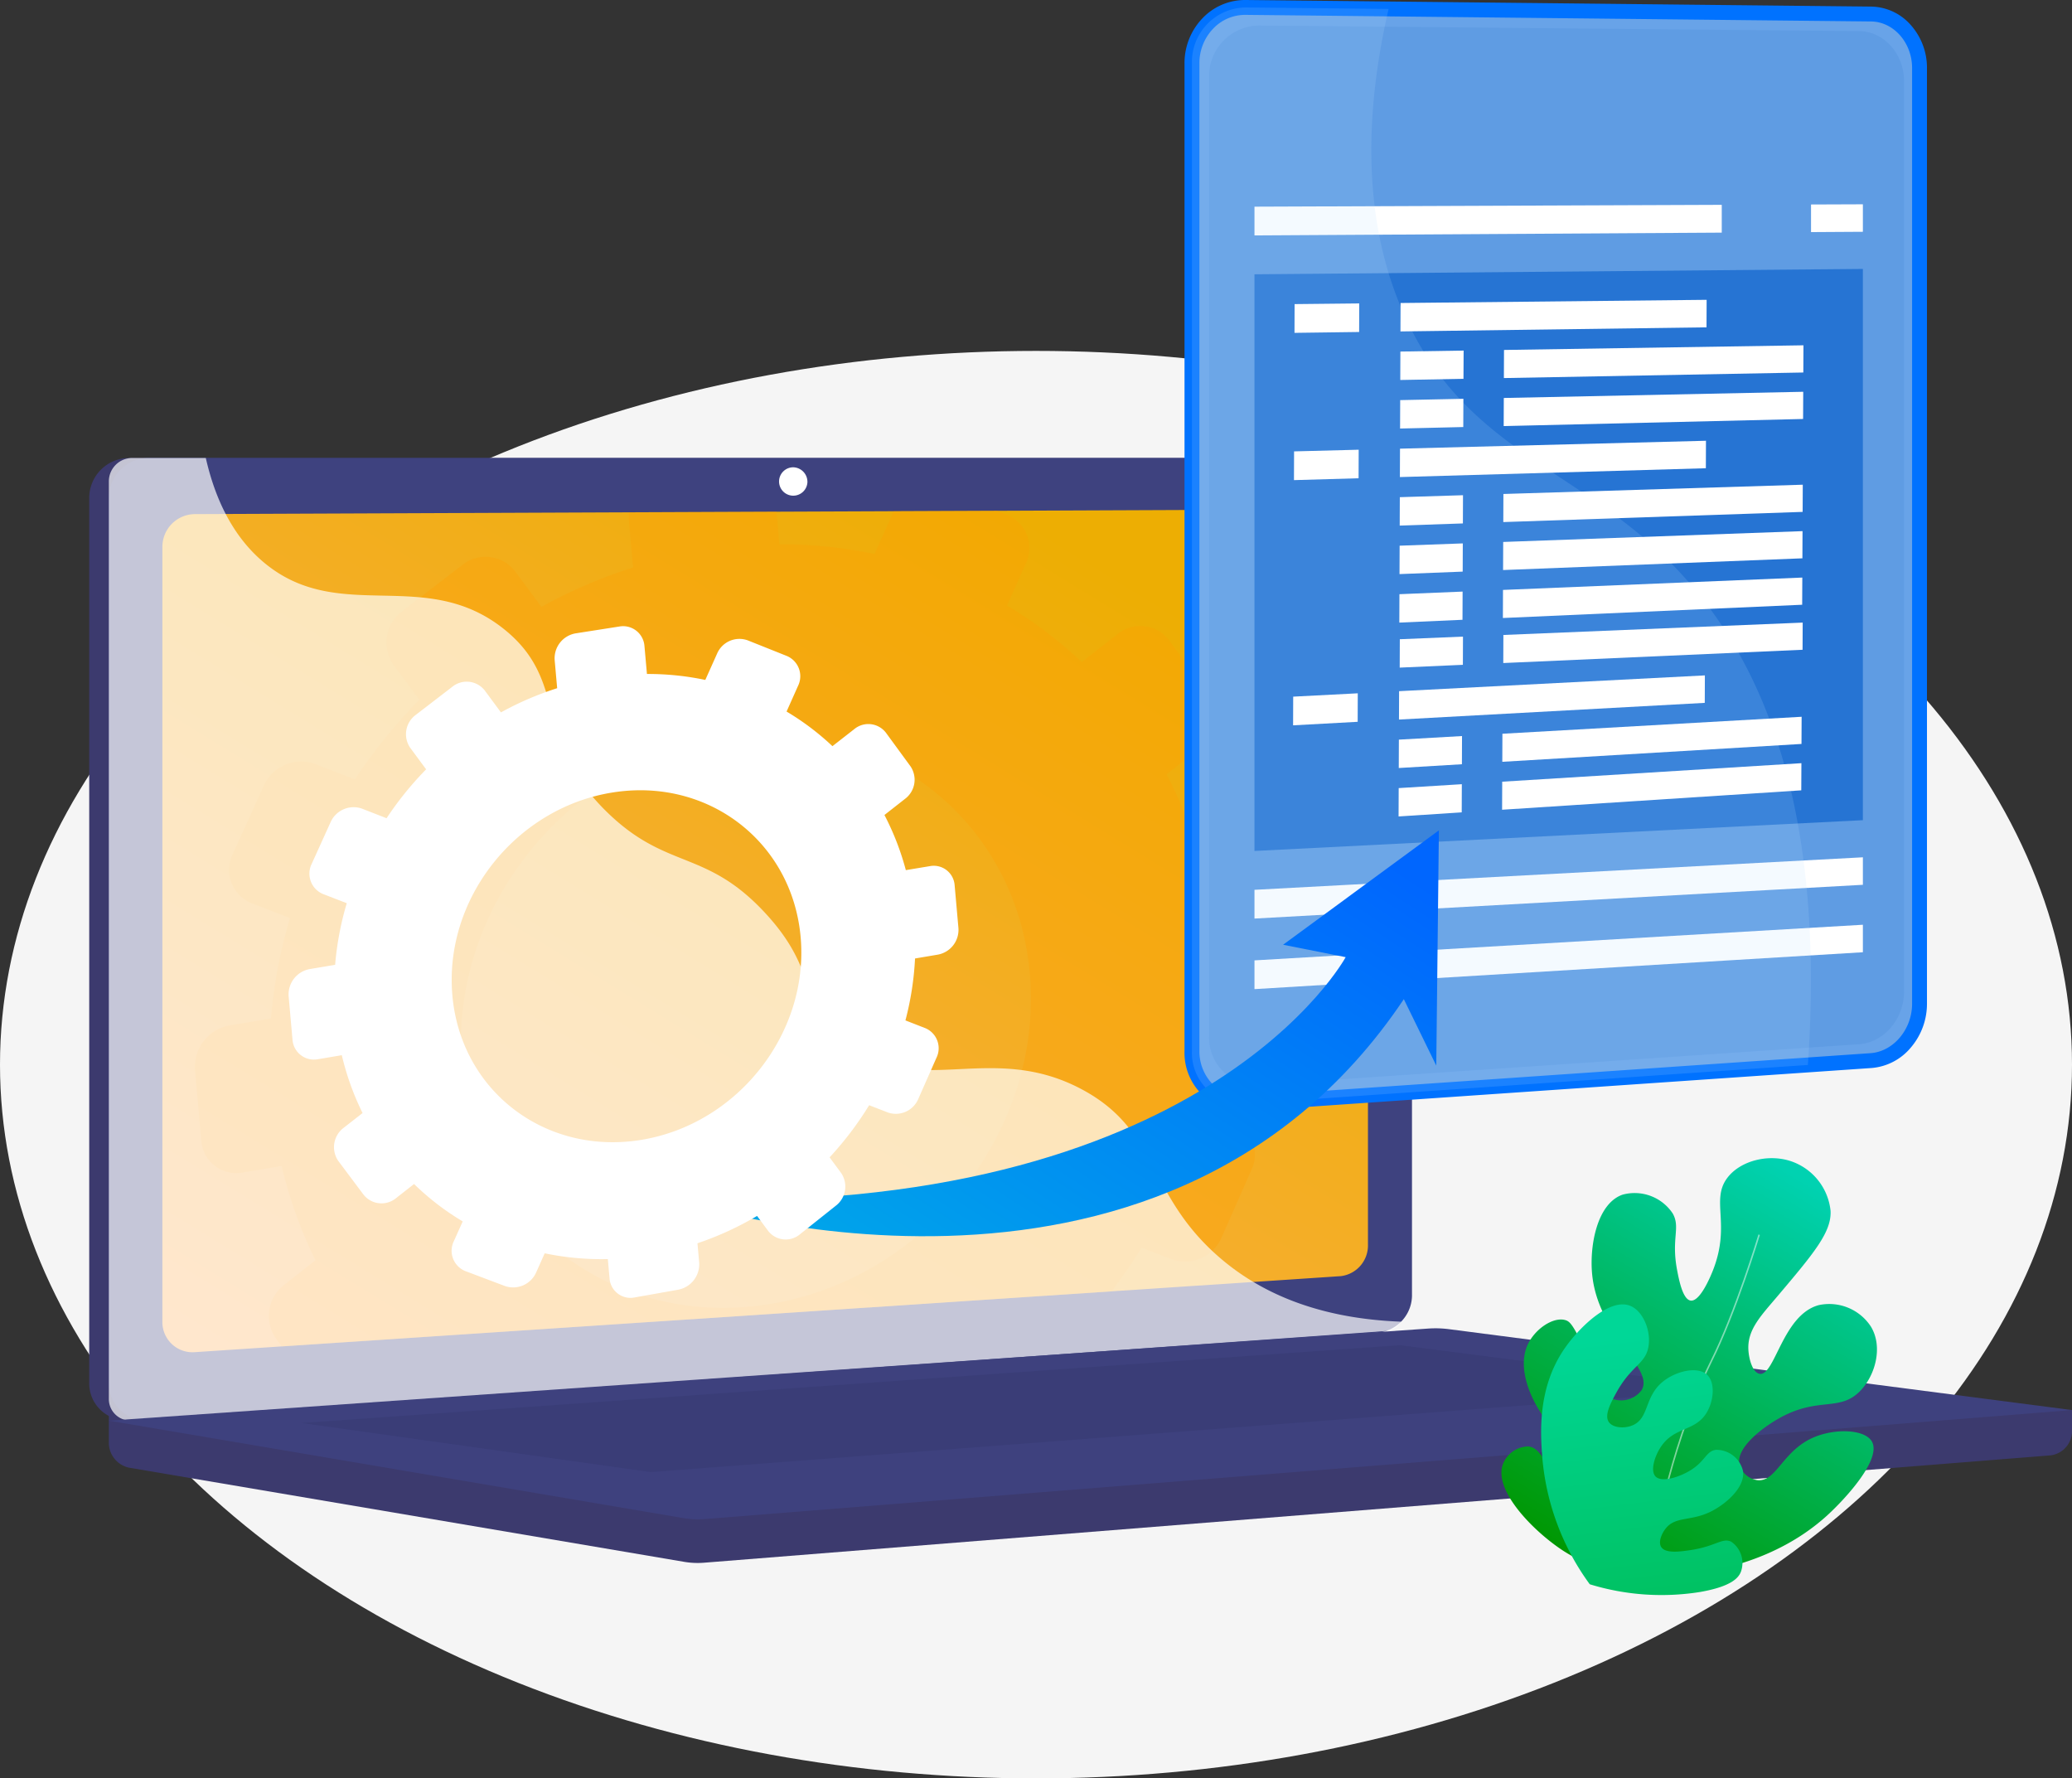 <svg xmlns="http://www.w3.org/2000/svg" xmlns:xlink="http://www.w3.org/1999/xlink" width="278.492" height="239" viewBox="0 0 278.492 239"><rect x="0" y="0" width="278.492" height="239" fill="#333333" stroke="none"/><defs><linearGradient id="linear-gradient" x1="0.798" y1="0.085" x2="0" y2="1" gradientUnits="objectBoundingBox"><stop offset="0" stop-color="#edae03"></stop><stop offset="1" stop-color="#ffaf5b"></stop></linearGradient><linearGradient id="linear-gradient-2" x1="0.778" y1="0.052" x2="0.274" y2="1" gradientUnits="objectBoundingBox"><stop offset="0" stop-color="#00d2b1"></stop><stop offset="1" stop-color="#009700"></stop></linearGradient><linearGradient id="linear-gradient-3" x1="0.425" y1="0.132" x2="0.5" y2="1" gradientUnits="objectBoundingBox"><stop offset="0" stop-color="#00d797"></stop><stop offset="1" stop-color="#00c263"></stop></linearGradient><linearGradient id="linear-gradient-4" x1="0.243" y1="0.927" x2="1" y2="0.12" gradientUnits="objectBoundingBox"><stop offset="0" stop-color="#00a9e8"></stop><stop offset="1" stop-color="#0066fe"></stop></linearGradient></defs><g id="System" transform="translate(-1103.913 -560.824)"><ellipse id="Ellipse_1" data-name="Ellipse 1" cx="139.246" cy="95.92" rx="139.246" ry="95.92" transform="translate(1103.913 607.983)" fill="#f5f5f5"></ellipse><g transform="translate(2013.649 -3057.963)" style="isolation: isolate"><g id="Illustration" transform="translate(-897.744 3619.786)"><g id="Cross-platform_software" data-name="Cross-platform software"><path id="Path_262" data-name="Path 262" d="M705.173,2821.242,441.31,2819.07v6.427a3.442,3.442,0,0,0,2.709,3.491l74.612,12.654a10.854,10.854,0,0,0,2.677.119l181-14.428a3.3,3.3,0,0,0,2.868-3.408Z" transform="translate(-438.673 -2632.746)" fill="#3c3a6e"></path><path id="Path_263" data-name="Path 263" d="M583.937,1595.352l-165.381,11.756a4.938,4.938,0,0,1-5.366-4.994V1483.194a5.372,5.372,0,0,1,5.366-5.374H583.937a4.647,4.647,0,0,1,4.407,4.858v107.5A5.067,5.067,0,0,1,583.937,1595.352Z" transform="translate(-413.19 -1417.271)" fill="#3c3a6e"></path><path id="Path_264" data-name="Path 264" d="M612.055,1595.352l-165.379,11.756a4.938,4.938,0,0,1-5.366-4.994V1483.194a5.372,5.372,0,0,1,5.366-5.374H612.055a4.647,4.647,0,0,1,4.407,4.858v107.5A5.066,5.066,0,0,1,612.055,1595.352Z" transform="translate(-438.673 -1417.271)" fill="#3e427f"></path><path id="Path_265" data-name="Path 265" d="M680.071,1555.421v94.829a4.152,4.152,0,0,1-3.639,4.239l-30.814,2.042-111.524,7.4-11.7.776a4.049,4.049,0,0,1-4.363-4.1V1556.487a4.4,4.4,0,0,1,4.363-4.407l58.37-.24,19.787-.083,15.761-.065,13.862-.058,46.25-.193A3.815,3.815,0,0,1,680.071,1555.421Z" transform="translate(-508.199 -1483.988)" fill="url(#linear-gradient)"></path><g id="Group_60" data-name="Group 60" transform="translate(14.189 67.638)" opacity="0.3" style="mix-blend-mode: multiply;isolation: isolate"><path id="Path_266" data-name="Path 266" d="M706.8,1619.444a5.524,5.524,0,0,0,4.518-5.83l-.834-9.4a4.578,4.578,0,0,0-5.4-4.167l-5.288.876a58.746,58.746,0,0,0-4.689-12.084l4.5-3.53a5.252,5.252,0,0,0,1.219-7.127l-5.4-7.391a4.85,4.85,0,0,0-6.969-.734l-4.74,3.7a57.081,57.081,0,0,0-10.051-7.588l2.508-5.616a4.823,4.823,0,0,0-2.438-6.564l-1.43-.57-13.862.058h0l-2.58,5.756a61.151,61.151,0,0,0-12.789-1.3l-.389-4.39-19.787.083a4.976,4.976,0,0,0-.042,1.24l.548,6.177a68.508,68.508,0,0,0-12.322,5.3l-3.563-4.821a5.013,5.013,0,0,0-7.143-.75l-7.926,6.1a5.261,5.261,0,0,0-1.263,7.23l3.5,4.719a72.233,72.233,0,0,0-8.67,10.715l-5.407-2.106a5.513,5.513,0,0,0-6.87,3l-4.119,9.085a4.826,4.826,0,0,0,2.5,6.647l5.166,2a66.374,66.374,0,0,0-2.551,13.5l-5.5.911a5.669,5.669,0,0,0-4.715,5.955l.851,9.6a4.714,4.714,0,0,0,5.62,4.225l5.182-.872a59.206,59.206,0,0,0,4.55,12.673l-4.076,3.188a5.31,5.31,0,0,0-1.27,7.279l.831,1.111,111.52-7.4a70.877,70.877,0,0,0,4.022-5.893l4.145,1.6a5.338,5.338,0,0,0,6.637-3.011l3.955-8.956a4.771,4.771,0,0,0-2.425-6.516l-4.358-1.7a65.826,65.826,0,0,0,2.1-13.568Zm-64.65,40.527c-21.128,3.657-39.868-10.482-41.742-31.6s13.849-41.021,35-44.444c21.021-3.4,39.471,10.784,41.323,31.674S663.147,1656.346,642.146,1659.97Z" transform="translate(-564.498 -1553.42)" fill="#ff9d00"></path></g><path id="Path_267" data-name="Path 267" d="M1405.788,1493.18a1.907,1.907,0,1,1-1.9-2A1.959,1.959,0,0,1,1405.788,1493.18Z" transform="translate(-1309.256 -1429.379)" fill="#fff"></path><path id="Path_268" data-name="Path 268" d="M572.209,1562.781c-12.753-6.9-22.774,1.844-32.446-6.783-5.866-5.23-2.986-9.13-10.2-16.945-8-8.656-13.2-5.749-21.229-13.533-10.158-9.846-5.078-17.514-13.827-24.587-10.614-8.58-22.062-.639-32.165-8.867-4.358-3.548-6.752-8.709-8-14.2H444.45a3.148,3.148,0,0,0-3.14,3.155v123.267a2.892,2.892,0,0,0,3.14,2.93L613,1595.188a2.712,2.712,0,0,0,2.031-1.249c-12.338-.452-19.918-4.613-24.763-8.913C580.787,1576.61,582.431,1568.313,572.209,1562.781Z" transform="translate(-438.673 -1417.317)" fill="#fff" opacity="0.697" style="mix-blend-mode: soft-light;isolation: isolate"></path><path id="Path_269" data-name="Path 269" d="M618.646,2725.14,441.31,2737.518l77.322,13.113a10.866,10.866,0,0,0,2.677.118l183.864-14.656-83.7-10.866A14.179,14.179,0,0,0,618.646,2725.14Z" transform="translate(-438.673 -2547.593)" fill="#3e417e"></path><path id="Path_270" data-name="Path 270" d="M717.25,2759.7l147.637-10.456,45.693,5.884L764.214,2766.3Z" transform="translate(-688.737 -2569.464)" fill="#303269" opacity="0.3" style="mix-blend-mode: multiply;isolation: isolate"></path><path id="Path_271" data-name="Path 271" d="M2085,833.032l-84.059-.886a7.323,7.323,0,0,0-7.21,7.524v132.7a6.833,6.833,0,0,0,7.21,7.1L2085,973.68c3.607-.248,6.522-3.673,6.522-7.65V840.3C2091.519,836.325,2088.6,833.07,2085,833.032Z" transform="translate(-1845.514 -832.146)" fill="#68a3e8"></path><path id="Path_271_-_Outline" data-name="Path 271 - Outline" d="M2000.865,831.146h.085l84.06.886a7.242,7.242,0,0,1,5.346,2.49,8.63,8.63,0,0,1,2.165,5.779V966.03a9.056,9.056,0,0,1-2.147,5.872,7.672,7.672,0,0,1-5.306,2.776l-84.06,5.791c-.181.013-.364.019-.544.019a7.849,7.849,0,0,1-7.734-8.12V839.67a8.682,8.682,0,0,1,2.365-6.015A7.9,7.9,0,0,1,2000.865,831.146Zm-.4,147.342c.135,0,.271,0,.407-.014l84.059-5.791c3.083-.212,5.591-3.2,5.591-6.653V840.3c0-3.425-2.483-6.238-5.532-6.269l-84.06-.886h-.063a5.92,5.92,0,0,0-4.321,1.887,6.69,6.69,0,0,0-1.815,4.637v132.7a6.3,6.3,0,0,0,1.684,4.381A5.54,5.54,0,0,0,2000.464,978.488Z" transform="translate(-1845.514 -832.146)" fill="#0072ff"></path><path id="Path_272" data-name="Path 272" d="M2018.32,993.869V865.07a6.786,6.786,0,0,1,6.667-6.972l80.683.745c3.35.031,6.056,3.047,6.056,6.737V987.91c0,3.689-2.706,6.863-6.056,7.089l-80.683,5.453A6.331,6.331,0,0,1,2018.32,993.869Z" transform="translate(-1867.798 -855.664)" fill="#005ab4" opacity="0.086" style="mix-blend-mode: soft-light;isolation: isolate"></path><path id="Path_273" data-name="Path 273" d="M2165.105,1281l-81.775,4.138V1207.64l81.775-.72Z" transform="translate(-1926.712 -1171.776)" fill="#005ac9" opacity="0.598"></path><path id="Path_274" data-name="Path 274" d="M2165.105,2053.795l-81.775,4.539v-3.865l81.775-4.369Z" transform="translate(-1926.712 -1935.886)" fill="#fff"></path><path id="Path_275" data-name="Path 275" d="M2165.105,2150.445l-81.775,4.957v-3.864l81.775-4.788Z" transform="translate(-1926.712 -2023.472)" fill="#fff"></path><path id="Path_276" data-name="Path 276" d="M2146.136,1115.06l-62.806.245v3.866l62.806-.376Z" transform="translate(-1926.712 -1088.53)" fill="#fff"></path><path id="Path_277" data-name="Path 277" d="M2881.05,1114.306v3.71l6.969-.042v-3.694Z" transform="translate(-2649.626 -1087.823)" fill="#fff"></path><g id="Group_61" data-name="Group 61" transform="translate(148.213 0)" opacity="0.15"><path id="Path_278" data-name="Path 278" d="M2062.882,912.345c-13.516-17.794-30.477-18.3-39.916-37.345-6.836-13.785-5.867-29.479-2.833-42.651l-19.224-.2a7.324,7.324,0,0,0-7.209,7.524v132.7a6.833,6.833,0,0,0,7.209,7.1l75.578-5.206C2078.814,940.66,2070.729,922.674,2062.882,912.345Z" transform="translate(-1993.7 -832.146)" fill="#b7ddff"></path></g><g id="Group_62" data-name="Group 62" transform="translate(161.809 39.294)" style="mix-blend-mode: soft-light;isolation: isolate"><path id="Path_279" data-name="Path 279" d="M2149.387,1260.187l-8.687.116.014-3.864,8.688-.09Z" transform="translate(-2140.511 -1255.864)" fill="#fff"></path><path id="Path_280" data-name="Path 280" d="M2333.706,1254.868l-41.135.551.015-3.821,41.137-.428Z" transform="translate(-2278.139 -1251.17)" fill="#fff"></path><path id="Path_281" data-name="Path 281" d="M2300.794,1327.714l-8.494.157.015-3.82,8.5-.132Z" transform="translate(-2277.894 -1317.098)" fill="#fff"></path><path id="Path_282" data-name="Path 282" d="M2481.057,1320.006l-40.247.747.016-3.778,40.249-.625Z" transform="translate(-2412.478 -1310.238)" fill="#fff"></path><path id="Path_283" data-name="Path 283" d="M2300.524,1396.824l-8.494.2.015-3.819,8.494-.176Z" transform="translate(-2277.65 -1379.727)" fill="#fff"></path><path id="Path_284" data-name="Path 284" d="M2480.772,1386.606l-40.242.954.015-3.777,40.245-.833Z" transform="translate(-2412.224 -1370.592)" fill="#fff"></path><path id="Path_285" data-name="Path 285" d="M2148.625,1469.834l-8.685.251.014-3.862,8.685-.224Z" transform="translate(-2139.822 -1445.854)" fill="#fff"></path><path id="Path_286" data-name="Path 286" d="M2332.884,1456.834l-41.124,1.186.015-3.817,41.125-1.063Z" transform="translate(-2277.405 -1434.2)" fill="#fff"></path><path id="Path_287" data-name="Path 287" d="M2299.982,1535l-8.492.289.015-3.817,8.492-.264Z" transform="translate(-2277.16 -1504.949)" fill="#fff"></path><path id="Path_288" data-name="Path 288" d="M2480.194,1519.765l-40.234,1.368.015-3.775,40.237-1.247Z" transform="translate(-2411.707 -1491.265)" fill="#fff"></path><path id="Path_289" data-name="Path 289" d="M2299.711,1604.06l-8.491.333.015-3.817,8.491-.307Z" transform="translate(-2276.916 -1567.533)" fill="#fff"></path><path id="Path_290" data-name="Path 290" d="M2479.9,1586.324l-40.231,1.575.016-3.774,40.232-1.454Z" transform="translate(-2411.445 -1551.584)" fill="#fff"></path><path id="Path_291" data-name="Path 291" d="M2299.449,1673.1l-8.49.377.014-3.816,8.491-.351Z" transform="translate(-2276.68 -1630.099)" fill="#fff"></path><path id="Path_292" data-name="Path 292" d="M2479.616,1652.863l-40.226,1.782.015-3.774,40.229-1.661Z" transform="translate(-2411.191 -1611.884)" fill="#fff"></path><path id="Path_293" data-name="Path 293" d="M2299.98,1737.63l-8.49.376.015-3.815,8.49-.351Z" transform="translate(-2277.16 -1688.578)" fill="#fff"></path><path id="Path_294" data-name="Path 294" d="M2480.156,1717.392l-40.226,1.783.015-3.773,40.229-1.661Z" transform="translate(-2411.68 -1670.362)" fill="#fff"></path><path id="Path_295" data-name="Path 295" d="M2147.36,1818.9l-8.68.474.014-3.855,8.68-.448Z" transform="translate(-2138.68 -1762.19)" fill="#fff"></path><path id="Path_296" data-name="Path 296" d="M2331.522,1793.1l-41.1,2.243.015-3.813,41.1-2.12Z" transform="translate(-2276.19 -1738.936)" fill="#fff"></path><path id="Path_297" data-name="Path 297" d="M2298.637,1880.127l-8.488.507.015-3.813,8.487-.481Z" transform="translate(-2275.946 -1817.714)" fill="#fff"></path><path id="Path_298" data-name="Path 298" d="M2478.754,1852.38l-40.214,2.4.015-3.771,40.217-2.281Z" transform="translate(-2410.421 -1792.694)" fill="#fff"></path><path id="Path_299" data-name="Path 299" d="M2298.366,1949.106l-8.487.551.015-3.812,8.486-.524Z" transform="translate(-2275.701 -1880.226)" fill="#fff"></path><path id="Path_300" data-name="Path 300" d="M2478.461,1918.859l-40.211,2.608.016-3.769,40.213-2.488Z" transform="translate(-2410.158 -1852.939)" fill="#fff"></path></g><path id="Path_301" data-name="Path 301" d="M2456.464,2537.57a23.1,23.1,0,0,1-10.869-3.594c-4.117-2.693-9.48-8.224-8.08-11.71a3.721,3.721,0,0,1,3.35-2.31c1.953.156,2.181,2.872,5.574,5.823.627.545,3.869,3.365,5.48,2.416.8-.469,1.038-1.781.908-2.778-.382-2.907-3.938-3.358-7.352-6.509-3.464-3.194-6.352-8.767-4.7-12.535.948-2.165,3.458-3.875,5.106-3.394.706.205,1.152.781,3.292,5.4,1.756,3.795,2.147,4.9,3.282,5.261a3.429,3.429,0,0,0,3.667-1.242c1.793-2.991-5.959-7.408-6.658-15.776-.316-3.751.7-9.309,4.1-10.5a6.144,6.144,0,0,1,6.752,2.532c1.066,1.9-.229,3.328.584,7.6.247,1.294.755,3.958,1.826,4.1,1.258.164,2.666-3.232,2.991-4.06,2.449-6.228-.359-9.43,1.95-12.453,1.8-2.357,5.72-3.3,8.824-2.114a7.894,7.894,0,0,1,5.035,6.564c.148,2.857-2.25,5.7-7.06,11.389-2.279,2.7-4.092,4.52-3.989,7.2.051,1.307.568,3.145,1.505,3.314,2.063.37,3.082-7.949,7.979-9.235a6.683,6.683,0,0,1,6.99,2.895c1.677,2.768.553,6.692-1.554,8.755-2.748,2.691-5.567.646-10.739,3.537-2.295,1.283-5.9,4.012-5.372,6.268a2.93,2.93,0,0,0,2.389,2.073c2.532.288,3.37-3.864,7.442-5.688,2.934-1.313,6.992-1.173,7.955.482,1.361,2.336-3.47,7.64-6.04,9.983C2477.91,2532.086,2470.585,2537.458,2456.464,2537.57Z" transform="translate(-2247.477 -2326.567)" fill="url(#linear-gradient-2)"></path><g id="Group_63" data-name="Group 63" transform="translate(210.353 164.905)" opacity="0.5"><path id="Path_302" data-name="Path 302" d="M2656.373,2635.418c-.41-6.939,4.189-21.086,7.536-27.771,3.274-6.542,6.406-16.893,6.437-17l.2.062c-.032.1-3.169,10.472-6.451,17.03-3.336,6.666-7.921,20.755-7.513,27.664Z" transform="translate(-2656.347 -2590.65)" fill="#fff"></path></g><path id="Path_303" data-name="Path 303" d="M2500.726,2728.445a33.548,33.548,0,0,1-6.366-16.907c-.253-3.222-.75-9.516,3.1-14.946,1.918-2.706,5.989-6.708,8.739-5.553,1.77.743,2.868,3.564,2.368,5.72s-2.334,2.368-4.328,6.044c-.738,1.361-1.581,2.958-.938,3.86.541.75,2.028.891,3.142.439,2.3-.938,1.582-3.8,4.07-5.854,1.769-1.461,4.718-2.148,5.99-.952,1.1,1.04.912,3.47-.064,5.085-1.564,2.591-4.367,1.831-6.2,4.665-.811,1.256-1.387,3.155-.678,3.906.809.855,3.188.115,4.714-.83,2.013-1.248,2.088-2.577,3.414-2.743a3.681,3.681,0,0,1,3.618,2.781c.405,2.182-2.272,4.537-4.393,5.559-2.72,1.313-4.732.541-6.057,2.331-.487.656-.933,1.728-.534,2.378.569.927,2.626.622,3.993.418,3.325-.5,4.24-1.7,5.431-1.115a3.469,3.469,0,0,1,1.307,4c-.29.781-1.161,1.991-5.477,2.748A32.809,32.809,0,0,1,2500.726,2728.445Z" transform="translate(-2299.043 -2516.535)" fill="url(#linear-gradient-3)"></path><path id="Path_304" data-name="Path 304" d="M1252.28,2061.07s65.14,22.131,98.008-26.876l4.359,8.927.353-31.611-20.939,15.37,8.41,1.667S1323.462,2063.728,1252.28,2061.07Z" transform="translate(-1173.594 -1900.915)" fill="url(#linear-gradient-4)"></path><path id="Path_305" data-name="Path 305" d="M698.876,1768.638l.522,5.886a2.89,2.89,0,0,0,3.446,2.593l3.179-.536a36.291,36.291,0,0,0,2.791,7.774l-2.5,1.952a3.259,3.259,0,0,0-.779,4.464l3.427,4.577a3.084,3.084,0,0,0,4.407.4l2.365-1.855a35.1,35.1,0,0,0,6.54,5.025l-1.177,2.626a2.939,2.939,0,0,0,1.527,4.05l5.371,2.026a3.385,3.385,0,0,0,4.173-1.893l1.125-2.522a37.519,37.519,0,0,0,8.487.776l.232,2.608a2.821,2.821,0,0,0,3.383,2.546l5.84-1.039a3.472,3.472,0,0,0,2.822-3.639l-.232-2.6a42.1,42.1,0,0,0,8.012-3.674l1.513,2.041a2.982,2.982,0,0,0,4.3.385l4.749-3.78a3.243,3.243,0,0,0,.75-4.4l-1.564-2.118a44.239,44.239,0,0,0,5.316-7.007l2.542.984a3.273,3.273,0,0,0,4.071-1.847l2.425-5.493a2.926,2.926,0,0,0-1.486-4l-2.674-1.042a40.42,40.42,0,0,0,1.29-8.322l3.062-.517a3.384,3.384,0,0,0,2.771-3.575l-.511-5.763a2.812,2.812,0,0,0-3.315-2.557l-3.243.537a36.041,36.041,0,0,0-2.876-7.408l2.762-2.165a3.215,3.215,0,0,0,.745-4.37l-3.315-4.533a2.976,2.976,0,0,0-4.274-.451l-2.907,2.269a35.06,35.06,0,0,0-6.165-4.653l1.539-3.445a2.95,2.95,0,0,0-1.5-4.022l-5.27-2.105a3.268,3.268,0,0,0-4.11,1.792l-1.582,3.531a37.414,37.414,0,0,0-7.844-.8l-.336-3.778a2.878,2.878,0,0,0-3.376-2.6l-5.852.916a3.4,3.4,0,0,0-2.839,3.586l.336,3.789a41.928,41.928,0,0,0-7.557,3.25l-2.185-2.958a3.077,3.077,0,0,0-4.381-.461l-4.86,3.737a3.226,3.226,0,0,0-.774,4.434l2.145,2.9a44.2,44.2,0,0,0-5.317,6.571l-3.317-1.293a3.383,3.383,0,0,0-4.213,1.838l-2.527,5.572a2.965,2.965,0,0,0,1.537,4.077l3.17,1.226a40.768,40.768,0,0,0-1.564,8.281l-3.367.563A3.464,3.464,0,0,0,698.876,1768.638Zm22.01-.094c-1.149-12.951,8.493-25.16,21.464-27.258,12.892-2.087,24.207,6.616,25.344,19.425s-8.326,24.987-21.206,27.214c-12.962,2.241-24.456-6.43-25.605-19.382Z" transform="translate(-672.074 -1635.772)" fill="#fff"></path></g></g></g></g></svg>